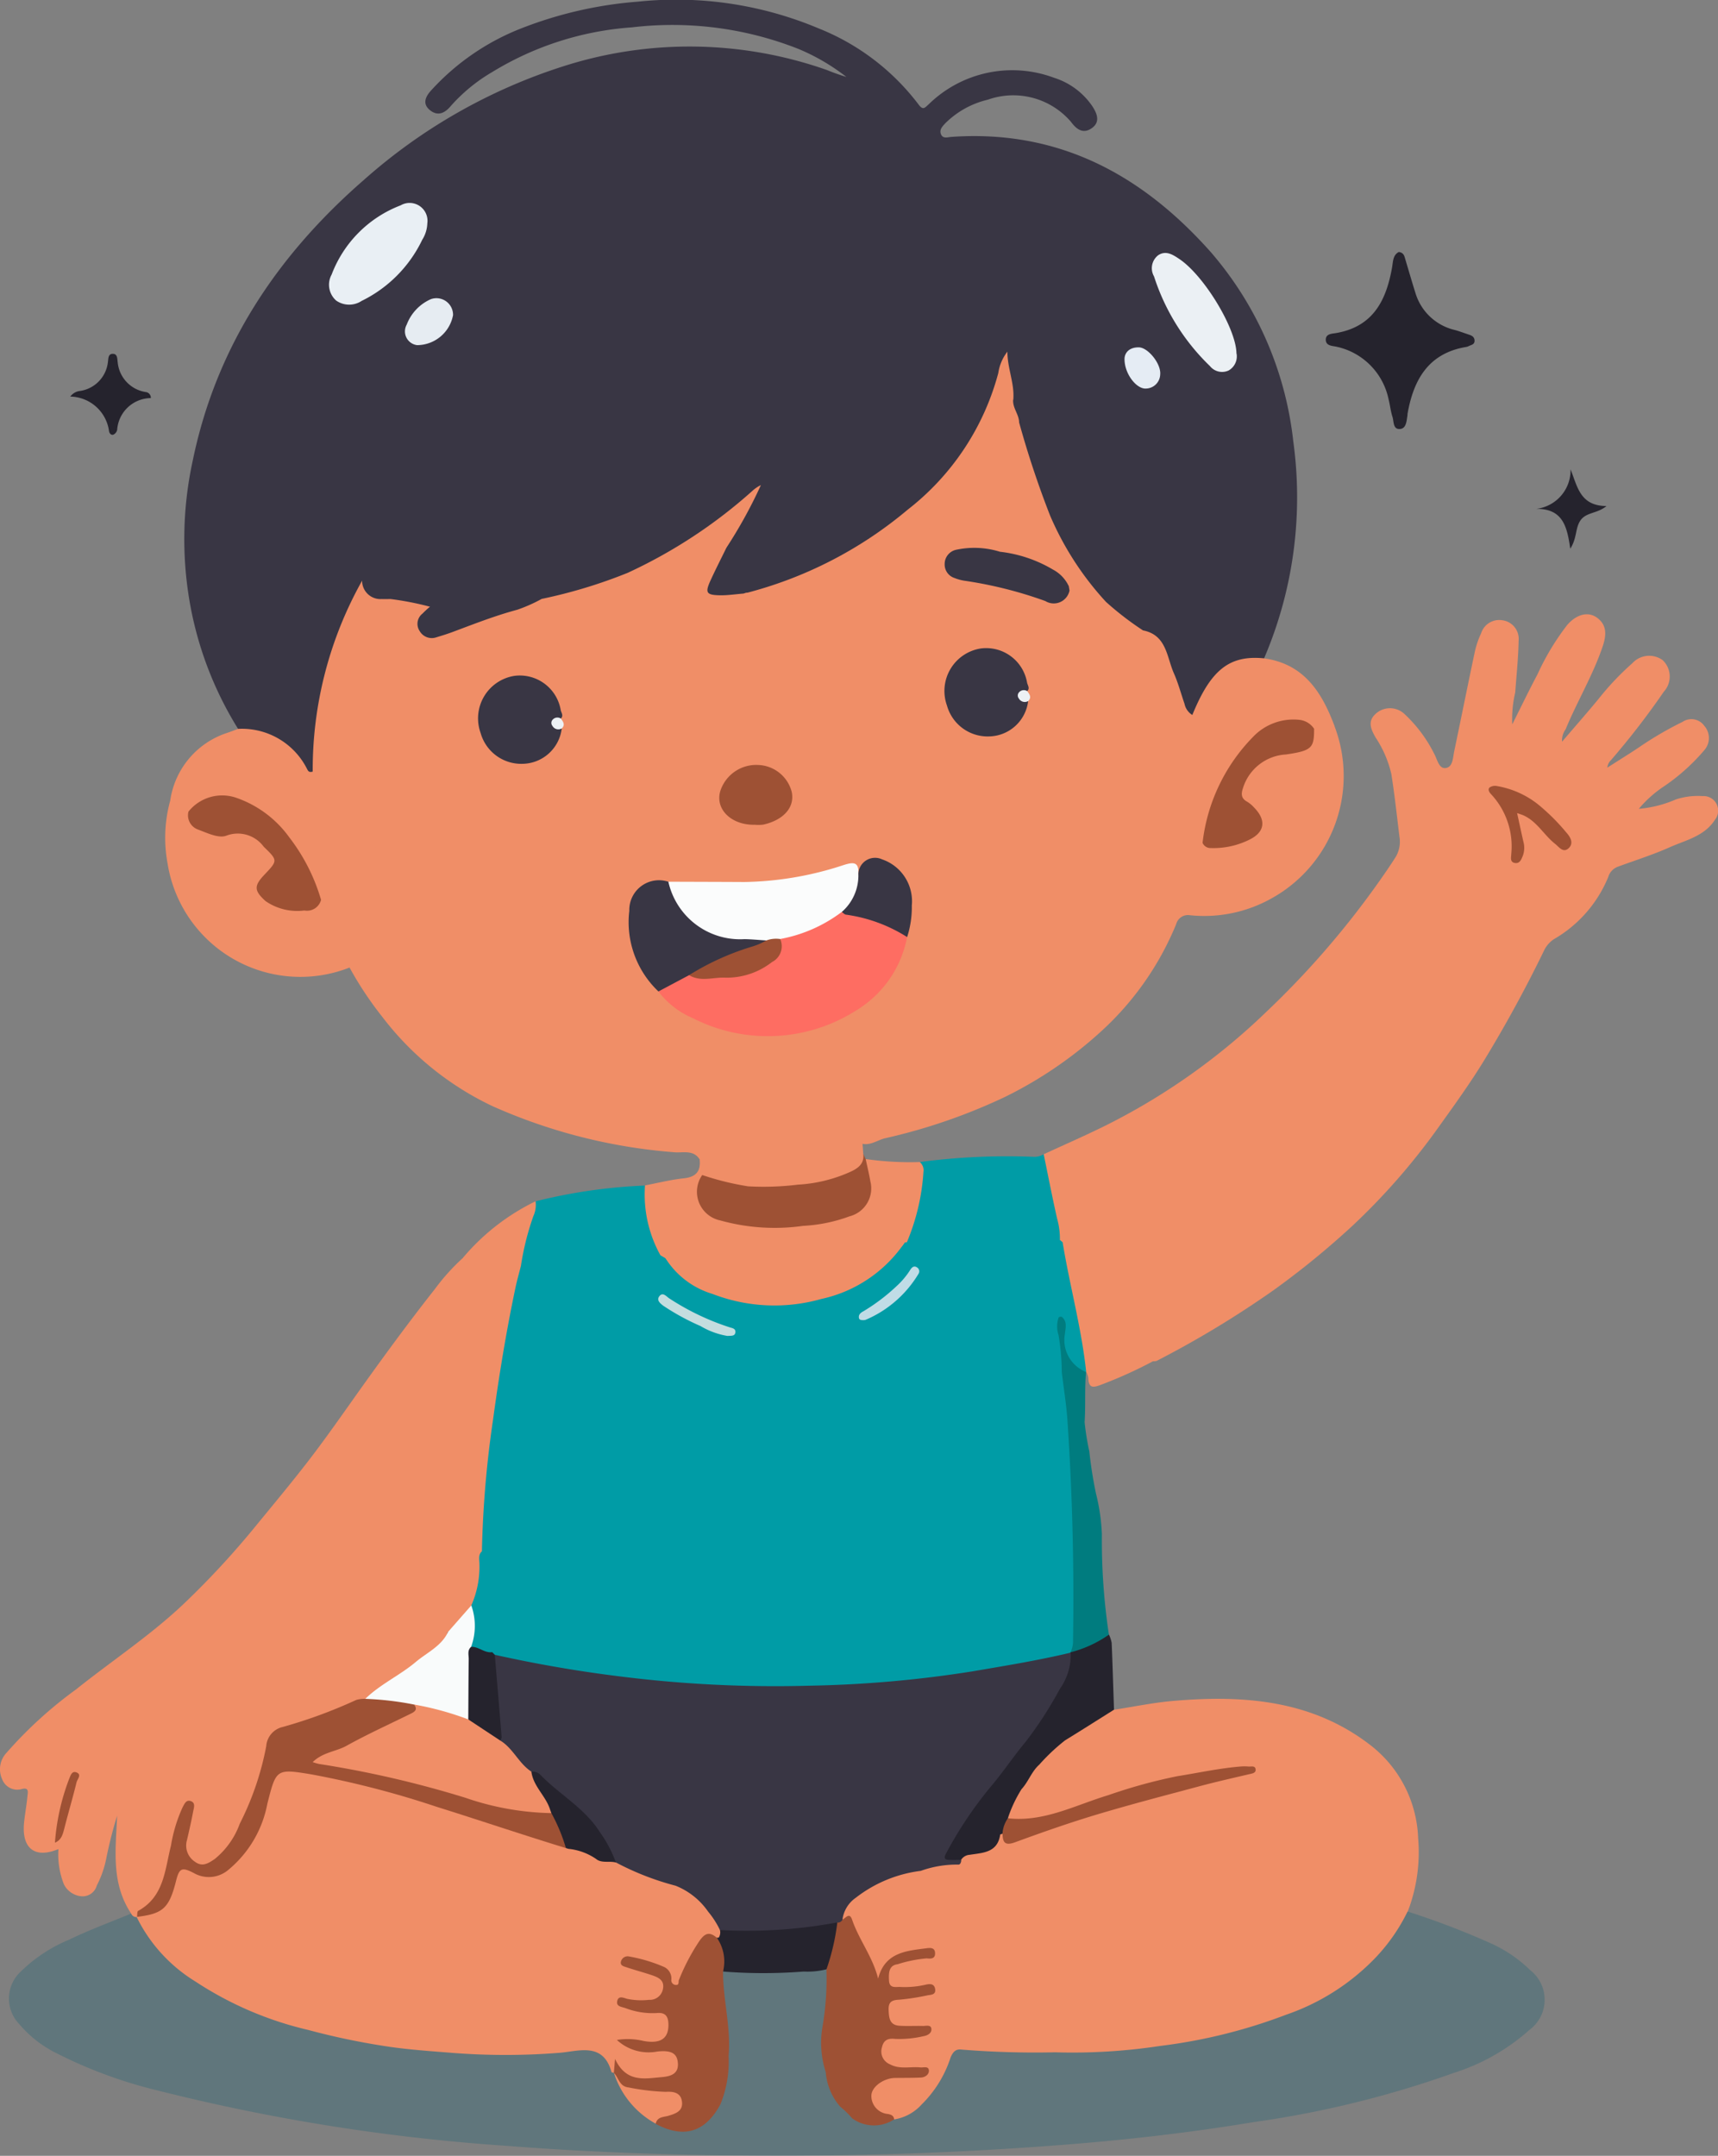 <svg id="Group_76616" data-name="Group 76616" xmlns="http://www.w3.org/2000/svg" xmlns:xlink="http://www.w3.org/1999/xlink" width="109.899" height="137.845" viewBox="0 0 109.899 137.845">
  <rect x="0" y="0" width="109.899" height="137.845" fill="#808080" stroke="none"/>
  <defs>
    <clipPath id="clip-path">
      <rect id="Rectangle_27793" data-name="Rectangle 27793" width="109.899" height="137.845" fill="none"/>
    </clipPath>
    <clipPath id="clip-path-3">
      <rect id="Rectangle_27791" data-name="Rectangle 27791" width="98.233" height="15.618" fill="none"/>
    </clipPath>
  </defs>
  <g id="Group_76609" data-name="Group 76609" clip-path="url(#clip-path)">
    <g id="Group_76608" data-name="Group 76608">
      <g id="Group_76607" data-name="Group 76607" clip-path="url(#clip-path)">
        <path id="Path_47214" data-name="Path 47214" d="M21.8,46.606A22.739,22.739,0,0,1,18.76,38.8a23.574,23.574,0,0,1,.143-9.363c1.5-7.279,5.408-13.118,10.944-17.932A35.363,35.363,0,0,1,42.579,4.247a26.461,26.461,0,0,1,16.894.232,12.757,12.757,0,0,0,1.238.439,13.274,13.274,0,0,0-3.091-1.8A21.976,21.976,0,0,0,46.986,1.75a19.751,19.751,0,0,0-8.93,2.857A10.809,10.809,0,0,0,35.388,6.8c-.343.407-.788.654-1.293.261-.557-.434-.275-.917.06-1.286a15.345,15.345,0,0,1,5.81-3.98A25.871,25.871,0,0,1,47.388.105a23.508,23.508,0,0,1,11.547,1.71,14.949,14.949,0,0,1,6.38,4.848c.3.415.408.234.664.005a7.646,7.646,0,0,1,8.029-1.691,4.648,4.648,0,0,1,2.419,1.788c.3.448.548,1,.024,1.4s-.962.188-1.368-.37a4.863,4.863,0,0,0-5.323-1.42,5.715,5.715,0,0,0-2.713,1.5c-.195.212-.406.418-.28.717s.437.177.657.162c6.858-.481,12.207,2.41,16.629,7.4A22.182,22.182,0,0,1,89.3,28.224,26.147,26.147,0,0,1,87.431,42.1c-.161.209-.4.157-.611.174a3.755,3.755,0,0,0-3.42,2.591c-.08.206-.122.428-.216.627-.212.444-.491.472-.8.082a2.165,2.165,0,0,1-.313-.674c-.378-1.1-.811-2.173-1.142-3.282-.209-.7-.868-.788-1.337-1.136-3.012-1.7-4.706-4.476-6.071-7.5a52.25,52.25,0,0,1-1.95-5.958,4.528,4.528,0,0,1-.4-1.461c.082-.907-.393-1.757-.259-2.85C69.941,27.7,67.107,31.2,63.2,33.961a28.451,28.451,0,0,1-6.339,3.393,18.423,18.423,0,0,1-2.789.781,7.333,7.333,0,0,1-1.636.121c-.749-.133-.948-.46-.657-1.162s.661-1.392,1.021-2.073c.678-1.1,1.342-2.218,1.972-3.384-3.852,3.232-8,5.829-13.028,6.723a3.3,3.3,0,0,0-.555.166A64.052,64.052,0,0,1,34.617,40.9a1.055,1.055,0,0,1-1.394-.549c-.3-.562-.1-1.018.677-1.644a5.332,5.332,0,0,1,1.018-.534c-.623-.039-1.24-.178-1.863-.275a6.193,6.193,0,0,1-1.915-.5c-.79-.405-.869-.683-.348-1.414a9.47,9.47,0,0,1,.891-1.09,26.615,26.615,0,0,1,1.938-1.942,19.09,19.09,0,0,0-3.772,4.364,24.742,24.742,0,0,0-3.025,11.173c-.005.11,0,.222-.012.331-.031.243-.008.533-.291.636-.3.109-.449-.146-.6-.337-.254-.328-.525-.64-.8-.947a3.817,3.817,0,0,0-2.762-1.322c-.219-.01-.453.011-.567-.244" transform="translate(-6.57 0)" fill="#393644"/>
        <path id="Path_47215" data-name="Path 47215" d="M79.17,54.534c1.527.288,1.525,1.7,1.99,2.749.277.626.454,1.3.678,1.945a1.1,1.1,0,0,0,.5.718c1.182-2.9,2.381-3.842,4.592-3.622,2.553.356,3.7,2.171,4.509,4.34-.456.09-.869.394-1.368.275a2.423,2.423,0,0,0-2.922,0,5.519,5.519,0,0,0-1.825,1.755,14.305,14.305,0,0,0-2.177,5.472c-.343,1.167-.543,2.372-.959,3.518-.132.362.021.71-.013,1.063a.778.778,0,0,0-.869.57A19.047,19.047,0,0,1,76.587,80.1a26.326,26.326,0,0,1-6.233,4.267,36.69,36.69,0,0,1-7.685,2.646c-.474.119-.9.458-1.427.353a2.857,2.857,0,0,1-1.776.552,36.2,36.2,0,0,1-7.56.366,2.39,2.39,0,0,0-.813.126.329.329,0,0,1-.272-.049c-.4-.643-1.1-.4-1.632-.457a35.139,35.139,0,0,1-11.611-2.944,19.171,19.171,0,0,1-7.064-5.722,22.314,22.314,0,0,1-2.089-3.147,1.544,1.544,0,0,1-.621-.842c-.492-1.127-.938-2.273-1.364-3.427A16.633,16.633,0,0,0,24.5,68.008a8.729,8.729,0,0,0-2.385-2.142,3.237,3.237,0,0,0-3.974.349c-.619.09-.936-.292-1.19-.767a5.352,5.352,0,0,1,3.659-4.363c.231-.077.455-.168.684-.252a4.662,4.662,0,0,1,4.432,2.6c.058.094.1.2.344.132A24.673,24.673,0,0,1,29.23,51.356a.192.192,0,0,1,.263.119,1.154,1.154,0,0,0,1.358.809,18.19,18.19,0,0,1,2.421.419.288.288,0,0,1,.3.319,5.858,5.858,0,0,0-.483.443.829.829,0,0,0-.175,1.118.894.894,0,0,0,1.08.391c.344-.105.686-.209,1.023-.335,1.366-.51,2.725-1.046,4.138-1.423a9.93,9.93,0,0,0,1.559-.691,4.343,4.343,0,0,0,2.2.033,20.039,20.039,0,0,0,7.444-2.629,11.716,11.716,0,0,1,1.5-.7c.225-.087.458-.231.684.005-.346.71-.708,1.413-1.035,2.132-.342.756-.255.905.582.925.516.012,1.034-.071,1.551-.11.247-.1.423-.052.263.229s-.507.3-.812.323c-.469.028-.94-.008-1.408.025-.18.013-.428-.014-.448.252-.017.225.179.327.358.406a1.948,1.948,0,0,0,1.052.129,20.455,20.455,0,0,0,7.441-2.393,38.936,38.936,0,0,0,4.935-3.014,14.485,14.485,0,0,0,4.642-6.117,11.417,11.417,0,0,0,.682-1.771c.06-.256.147-.558.535-.494-.062.546.378.964.378,1.493a1.808,1.808,0,0,0-.1,1.052,32.808,32.808,0,0,0,2.8,7.889,2.4,2.4,0,0,0,.483.554c.306.336.468.691-.053.995-1.679-1.754-3.928-1.976-6.144-2.282a1.406,1.406,0,0,0-.574.057c-.434.124-.9.259-.9.817,0,.516.43.683.846.761a32.556,32.556,0,0,1,5.536,1.379c.617.234.882-.312,1.3-.516.609.036.846.568,1.192.932a13.981,13.981,0,0,0,3.178,2.735c.41.231.832.412,1.341.64a.9.9,0,0,0-.7-.914c-.429-.135-.57-.408-.3-.815" transform="translate(-6.066 -14.228)" fill="#f08e67"/>
        <path id="Path_47216" data-name="Path 47216" d="M103.9,95.7c1.318-.609,2.65-1.188,3.95-1.832A41.43,41.43,0,0,0,118.138,86.6a55.9,55.9,0,0,0,7.04-8.086c.428-.6.853-1.212,1.25-1.836a1.905,1.905,0,0,0,.234-1.281c-.164-1.337-.308-2.678-.518-4.008a7.125,7.125,0,0,0-1.007-2.337c-.279-.492-.541-1.015-.015-1.5a1.351,1.351,0,0,1,1.884.017,8.891,8.891,0,0,1,1.867,2.5c.2.349.3.964.711.936.5-.035.492-.654.58-1.072.446-2.125.87-4.253,1.321-6.376a5.787,5.787,0,0,1,.4-1.169,1.217,1.217,0,0,1,1.372-.833,1.2,1.2,0,0,1,1.027,1.314c-.018,1.1-.137,2.2-.216,3.3a7.431,7.431,0,0,0-.19,2.04c.585-1.163,1.076-2.188,1.61-3.19a16.032,16.032,0,0,1,1.913-3.174c.616-.7,1.347-.858,1.9-.455.686.5.579,1.2.347,1.877-.624,1.827-1.625,3.487-2.36,5.266a1.182,1.182,0,0,0-.224.785c.818-.956,1.594-1.837,2.34-2.742a17.572,17.572,0,0,1,2.152-2.272,1.464,1.464,0,0,1,1.943-.2,1.437,1.437,0,0,1,.073,2.018,49.668,49.668,0,0,1-3.383,4.38.764.764,0,0,0-.229.474c.656-.419,1.318-.828,1.967-1.258a22.1,22.1,0,0,1,2.845-1.668,1.011,1.011,0,0,1,1.391.255,1.176,1.176,0,0,1,.028,1.522,12.808,12.808,0,0,1-2.562,2.315,7.648,7.648,0,0,0-1.657,1.468,7.513,7.513,0,0,0,2.371-.6,4.553,4.553,0,0,1,1.712-.214.932.932,0,0,1,.793,1.508c-.675,1.063-1.876,1.307-2.914,1.771-1.076.481-2.209.832-3.316,1.243a1,1,0,0,0-.6.653,8.171,8.171,0,0,1-3.463,3.967,1.783,1.783,0,0,0-.638.722q-1.73,3.565-3.787,6.952c-.928,1.527-1.976,2.971-3.016,4.423a42.085,42.085,0,0,1-5.42,6.2,53,53,0,0,1-5.1,4.165,63.465,63.465,0,0,1-7.463,4.51.688.688,0,0,1-.243.026c-.874-.149-1.093-.989-1.492-1.556a50.806,50.806,0,0,1-3.873-5.76.418.418,0,0,0-.53-.254.487.487,0,0,1-.227-.295c-.329-1.47-.558-2.963-.957-4.417a1.369,1.369,0,0,1,.089-.958" transform="translate(-37.14 -21.893)" fill="#f08e67"/>
        <g id="Group_76606" data-name="Group 76606" transform="translate(0.575 122.226)" opacity="0.25">
          <g id="Group_76605" data-name="Group 76605">
            <g id="Group_76604" data-name="Group 76604" clip-path="url(#clip-path-3)">
              <path id="Path_47217" data-name="Path 47217" d="M90.362,190.36a50.548,50.548,0,0,1,5.472,2.1,8.725,8.725,0,0,1,2.367,1.644,2.4,2.4,0,0,1-.049,3.829,13.294,13.294,0,0,1-4.853,2.752,64.707,64.707,0,0,1-12.794,3.14c-4.021.668-8.068,1.131-12.126,1.448q-5.442.424-10.9.59-5.886.173-11.767.074c-4.351-.078-8.7-.257-13.046-.6a125.686,125.686,0,0,1-22.214-3.524A29.547,29.547,0,0,1,3.8,199.349a7.359,7.359,0,0,1-2.25-1.793,2.35,2.35,0,0,1,.1-3.358,9.743,9.743,0,0,1,3.095-2.039c1.287-.625,2.639-1.119,3.963-1.669a.668.668,0,0,1,.48.238c2.31,3.7,5.888,5.531,9.909,6.7a41.418,41.418,0,0,0,7.78,1.564,44.319,44.319,0,0,0,9.162.145c.468-.055.944.018,1.406-.045a1.694,1.694,0,0,1,2.117,1.332,1.373,1.373,0,0,1,.146.2,6.348,6.348,0,0,0,2.782,3.2c2.308.819,4.1-.414,4.155-2.879.028-1.3.006-2.6.005-3.893A4.3,4.3,0,0,0,46.465,196a2.1,2.1,0,0,1,.132-1.9c.074-.039.15-.1.229-.091,2.112.206,4.218-.221,6.33-.055a5.935,5.935,0,0,1,.13,3.452c-.278,2.124-.2,4.141,1.484,5.784.84.822,1.74.578,2.675.347a5.263,5.263,0,0,0,3.042-2.991c.143-.33.3-.653.451-.978a.971.971,0,0,1,1.079-.574,63.665,63.665,0,0,0,9.271.055,36.016,36.016,0,0,0,12.376-2.791,12.809,12.809,0,0,0,6.216-5.474.719.719,0,0,1,.482-.42" transform="translate(-0.895 -190.36)" fill="#00596e"/>
            </g>
          </g>
        </g>
        <path id="Path_47218" data-name="Path 47218" d="M120.036,182.778a11.692,11.692,0,0,1-2.264,3.169,14.4,14.4,0,0,1-5.506,3.429,34.265,34.265,0,0,1-8.036,1.993,37.352,37.352,0,0,1-6.751.41,58.521,58.521,0,0,1-5.946-.172c-.382-.053-.554.11-.724.484a7.4,7.4,0,0,1-1.859,3.025,2.98,2.98,0,0,1-1.754.954,1.8,1.8,0,0,1-.631-.188c-.6-.259-1.053-.64-.994-1.361a1.686,1.686,0,0,1,1.414-1.318,9.618,9.618,0,0,0,1.817-.146,6.033,6.033,0,0,0-1.118-.1,1.57,1.57,0,0,1-1.38-.772.989.989,0,0,1,.842-1.48,5.343,5.343,0,0,0,2.017-.326c-.6-.1-1.052-.027-1.5-.081a1.047,1.047,0,0,1-1.029-1.158c-.022-.682.34-.906.963-.956a4.1,4.1,0,0,0,1.685-.4c-.546-.021-1.09.081-1.633.047-.452-.028-.918-.029-.987-.636a1.03,1.03,0,0,1,.707-1.244,13.31,13.31,0,0,1,2.024-.473,2.625,2.625,0,0,0-2.819,1.281c-.085.173-.144.388-.372.395-.278.009-.347-.236-.422-.44a26.627,26.627,0,0,0-1.325-2.847,1.159,1.159,0,0,0-.643-.589c-.109-.8.453-1.251.951-1.679A9.84,9.84,0,0,1,89,179.9a9.234,9.234,0,0,0,2.346-.576,1.611,1.611,0,0,1,.934-.439c.58-.169,1.253-.22,1.463-.975.047-.169.237-.2.414-.143a.8.8,0,0,0,1.016.238c3.156-1.007,6.278-2.127,9.494-2.941,1.66-.42,3.309-.883,4.975-1.291a19.531,19.531,0,0,0-3.488.4c-3.16.492-6.078,1.807-9.124,2.687a4.283,4.283,0,0,1-2.52.038,2.473,2.473,0,0,1,.585-1.958,12.63,12.63,0,0,1,5.47-4.891.915.915,0,0,1,.7-.175c1.265-.193,2.524-.457,3.8-.565,4.448-.383,8.791-.062,12.5,2.757a7.862,7.862,0,0,1,3.147,6.018,10.546,10.546,0,0,1-.668,4.7" transform="translate(-29.995 -60.552)" fill="#f08e67"/>
        <path id="Path_47219" data-name="Path 47219" d="M8.743,167.409a.356.356,0,0,1-.351-.225c-1.3-1.943-.989-4.1-.9-6.256a27.527,27.527,0,0,0-.7,2.761,6.4,6.4,0,0,1-.6,1.7.939.939,0,0,1-1.006.687,1.39,1.39,0,0,1-1.095-.756,5.178,5.178,0,0,1-.353-2.261c-1.5.63-2.358-.034-2.2-1.676.057-.573.166-1.142.219-1.716.019-.209.119-.565-.338-.452a1.036,1.036,0,0,1-1.285-.63A1.528,1.528,0,0,1,.421,156.9a26.906,26.906,0,0,1,4.444-4.049c2.3-1.838,4.771-3.46,6.909-5.491a54.169,54.169,0,0,0,4.6-4.975c1.116-1.363,2.246-2.715,3.323-4.109.956-1.237,1.859-2.516,2.764-3.792,1.732-2.446,3.493-4.868,5.349-7.221a13.557,13.557,0,0,1,1.818-2.016,3.065,3.065,0,0,1,1.82,3.6,90.568,90.568,0,0,0-1.836,9.426c-.46,3.668-.989,7.326-1.5,10.995.159.018.259-.158.42-.153.234.426.222.533-.248.942a35.84,35.84,0,0,1-2.9,2.178c-.672.475-1.362.928-2.059,1.368a51.411,51.411,0,0,1-4.97,1.8,1.429,1.429,0,0,0-1.13,1.251,19.216,19.216,0,0,1-2.17,5.779,4.107,4.107,0,0,1-1.074,1.352c-.453.343-.936.632-1.515.282a1.434,1.434,0,0,1-.711-1.549c.1-.674.277-1.336.366-2.164a1.822,1.822,0,0,0-.59,1.068c-.235.794-.4,1.606-.564,2.418a5.06,5.06,0,0,1-2.1,3.517l-.112.059" transform="translate(0 -44.828)" fill="#f08e67"/>
        <path id="Path_47220" data-name="Path 47220" d="M26.431,86.094l1.821,4.326A8.6,8.6,0,0,1,16.61,83.748a8.933,8.933,0,0,1,.164-3.974c.451.12.634.709,1.174.674a2.317,2.317,0,0,0,2.808,1.2,3.284,3.284,0,0,1,2.9,1.81c.1.422-.205.657-.44.918-.875.973-.668,1.71.62,2.044a2.857,2.857,0,0,0,2.591-.325" transform="translate(-5.893 -28.553)" fill="#f08e67"/>
        <path id="Path_47221" data-name="Path 47221" d="M118.335,84.323a.664.664,0,0,1-.313-.778q.565-1.922,1.138-3.843a4.443,4.443,0,0,0,2.589-.275c1.072-.374,1.225-1.141.419-1.939s-.876-1.118-.3-2.068a2.676,2.676,0,0,1,1.923-1.426c.218-.031.432-.089.646-.14.838-.2,1.655-.433,1.856-1.45.458.126.81-.611,1.307-.162A8.939,8.939,0,0,1,123.655,83.2a8.8,8.8,0,0,1-5.32,1.123" transform="translate(-42.231 -25.804)" fill="#f08e67"/>
        <path id="Path_47222" data-name="Path 47222" d="M67.626,115.45l.126-.006c.309.253.257.6.242.935a1.492,1.492,0,0,1-.081.319,1.677,1.677,0,0,0,1.179,2.45,12.693,12.693,0,0,0,5.174.3,9.819,9.819,0,0,0,2.833-.583,1.626,1.626,0,0,0,1.174-2.073c-.076-.455-.285-.907-.025-1.367a19.9,19.9,0,0,0,3.463.191c.212.106.483.147.453.489a9.775,9.775,0,0,1-1.217,4.737,1.009,1.009,0,0,1-.238.178,1.61,1.61,0,0,1-1.006.315c-3.572.054-7.124.492-10.7.528a27.43,27.43,0,0,1-3.454.1.79.79,0,0,1-.527-.27,6.977,6.977,0,0,1-1.124-3.65,1.3,1.3,0,0,1,.235-.933c.825-.156,1.645-.365,2.477-.453.787-.083,1.1-.455,1.014-1.214" transform="translate(-22.87 -41.314)" fill="#f08e67"/>
        <path id="Path_47223" data-name="Path 47223" d="M44.1,147.156l-.983.779c.706-3.144.855-6.265,1.426-9.329.3-1.586.289-3.229.58-4.817.43-2.346.932-4.685,1.545-6.99a2.169,2.169,0,0,0-.854-2.624,4.737,4.737,0,0,1-.76-.941,14.157,14.157,0,0,1,4.642-3.607c.333.3.161.652.077.987a28.787,28.787,0,0,0-.831,3.237,117.612,117.612,0,0,0-2.233,14.365c-.109,1.232-.195,2.469-.279,3.7a3.8,3.8,0,0,0-.123,1.369A4.4,4.4,0,0,1,45.8,145.4c-.505.641-.814,1.476-1.7,1.755" transform="translate(-15.433 -42.817)" fill="#f08e67"/>
        <path id="Path_47224" data-name="Path 47224" d="M90.354,120.569a13.786,13.786,0,0,0,1.059-4.5.692.692,0,0,0-.232-.623,42.479,42.479,0,0,1,7.214-.338,1.162,1.162,0,0,0,.709-.161c.282,1.369.547,2.742.856,4.105a4.812,4.812,0,0,1,.181,1.366,1.032,1.032,0,0,1-.844.26c-2.594-.017-5.187.031-7.777.168a1.347,1.347,0,0,1-1.167-.279" transform="translate(-32.34 -41.143)" fill="#009ca6"/>
        <path id="Path_47225" data-name="Path 47225" d="M97.72,175.512c-.051.021-.143.035-.146.062-.173,1.161-1.118,1.155-1.958,1.287a.7.7,0,0,0-.542.321c-.194.216-.453.167-.7.162-.507-.01-.642-.27-.418-.7a21.662,21.662,0,0,1,1.142-1.915c1.4-2.138,3.16-4.019,4.554-6.161.923-1.418,2.021-2.77,2.288-4.529a.59.59,0,0,1,.118-.211,12.443,12.443,0,0,1,2.473-1.049,2.092,2.092,0,0,1,.175.535c.06,1.422.1,2.846.149,4.269-1.042.654-2.079,1.315-3.128,1.958a12.534,12.534,0,0,0-1.653,1.556c-.5.446-.685,1.08-1.136,1.569a8.574,8.574,0,0,0-.875,1.861.993.993,0,0,1-.346.986" transform="translate(-33.593 -58.262)" fill="#25232d"/>
        <path id="Path_47226" data-name="Path 47226" d="M136.756,25.094c.328.046.359.275.421.487.211.711.419,1.423.641,2.13a3.448,3.448,0,0,0,2.541,2.376c.292.082.576.191.864.286.191.062.365.139.378.378.014.267-.22.281-.381.365a.512.512,0,0,1-.156.051c-2.4.4-3.357,2.072-3.745,4.246-.01.054-.005.11-.015.164-.058.35-.074.822-.5.837s-.36-.488-.454-.779c-.119-.363-.153-.754-.25-1.126a4.33,4.33,0,0,0-3.3-3.35c-.261-.067-.7-.041-.715-.436-.019-.421.435-.4.686-.449,2.362-.421,3.188-2.107,3.556-4.206.062-.354.046-.779.431-.974" transform="translate(-47.275 -8.982)" fill="#25232d"/>
        <path id="Path_47227" data-name="Path 47227" d="M51.9,123.2a17.343,17.343,0,0,1,.792-3.172,1.736,1.736,0,0,0,.146-.959,34.455,34.455,0,0,1,7-1.008,7.993,7.993,0,0,0,.991,4.466,1.872,1.872,0,0,1-1.24.379c-2.17.18-4.344.3-6.509.529a1.4,1.4,0,0,1-1.18-.235" transform="translate(-18.578 -42.255)" fill="#009ca6"/>
        <path id="Path_47228" data-name="Path 47228" d="M108.514,151.363a7.5,7.5,0,0,1-2.472,1.136,1.5,1.5,0,0,1-.1-.81c.013-2.57.1-5.145-.021-7.709-.119-2.588-.182-5.184-.548-7.76-.209-1.474-.236-2.971-.394-4.453a1.285,1.285,0,0,1,.043-.494c.055-.187.121-.385.361-.39a.479.479,0,0,1,.439.322,1.164,1.164,0,0,1,.125.645,2.912,2.912,0,0,0,1.037,2.58c.022.046.044.092.065.138-.1,1.067-.023,2.14-.094,3.212a16.149,16.149,0,0,0,.3,1.864,26.769,26.769,0,0,0,.43,2.716,12.649,12.649,0,0,1,.374,2.577,40.477,40.477,0,0,0,.449,6.428" transform="translate(-37.573 -46.845)" fill="#007c7f"/>
        <path id="Path_47229" data-name="Path 47229" d="M80.236,115.24c.1.476.218.95.3,1.43A1.844,1.844,0,0,1,79.2,118.9a10,10,0,0,1-2.966.609,12.954,12.954,0,0,1-5.309-.349,1.87,1.87,0,0,1-1.147-2.9c.3-.223.587-.039.864.051a13.543,13.543,0,0,0,7.577-.145,2.82,2.82,0,0,0,1.859-1.262l.157.337" transform="translate(-24.858 -41.126)" fill="#9e5134"/>
        <path id="Path_47230" data-name="Path 47230" d="M105.787,123.486c.033-.129.03-.338.105-.371.216-.1.261.141.322.268a24.423,24.423,0,0,0,2.216,3.537c.882,1.25,1.8,2.475,2.642,3.753a2.425,2.425,0,0,0,.493.429,28.211,28.211,0,0,1-3.287,1.487c-.578.227-.825.225-.848-.444a1.254,1.254,0,0,0-.137-.367v.01a2.375,2.375,0,0,1-.393-1.245c-.345-1.9-.727-3.8-1.1-5.691-.088-.444-.292-.909-.013-1.365" transform="translate(-37.813 -44.058)" fill="#f08e67"/>
        <path id="Path_47231" data-name="Path 47231" d="M80.241,114.549c.081.65-.357.94-.845,1.16a9.416,9.416,0,0,1-3.336.811,17.978,17.978,0,0,1-3.191.107,17.987,17.987,0,0,1-2.929-.722l-.039-1c.1-.444.461-.311.738-.307,1.226.018,2.448.055,3.677.008a43.7,43.7,0,0,0,5.879-.69c.015.212.03.424.046.636" transform="translate(-25.019 -40.772)" fill="#f08e67"/>
        <path id="Path_47232" data-name="Path 47232" d="M12.153,38.067A2.179,2.179,0,0,0,10,40.1a.448.448,0,0,1-.232.3c-.152.062-.27-.085-.288-.218A2.548,2.548,0,0,0,7,37.97a.9.9,0,0,1,.646-.363A2.1,2.1,0,0,0,9.406,35.78c.038-.222-.005-.572.355-.541.274.024.242.355.273.54a2.126,2.126,0,0,0,1.784,1.9.366.366,0,0,1,.335.385" transform="translate(-2.505 -12.612)" fill="#25232d"/>
        <path id="Path_47233" data-name="Path 47233" d="M155.253,46.758c.439,1.108.609,2.326,2.294,2.335-.609.5-1.3.383-1.673.928-.335.5-.207,1.12-.645,1.8-.2-1.371-.449-2.569-2.181-2.547a2.488,2.488,0,0,0,2.2-2.518" transform="translate(-54.78 -16.736)" fill="#25232d"/>
        <path id="Path_47234" data-name="Path 47234" d="M89.783,38.066a12.276,12.276,0,0,0-1.062,2.524,15.115,15.115,0,0,1-4.482,5.892,36.588,36.588,0,0,1-7.1,4.11A20.857,20.857,0,0,1,71.3,52.134a1.967,1.967,0,0,1-.958-.191c-.3-.125-.627-.353-.584-.724.052-.46.472-.352.791-.379a6.03,6.03,0,0,0,2.123-.158.13.13,0,0,0,.041-.054c-.054-.048-.11-.092-.167-.137a26.237,26.237,0,0,0,10.492-5.374,16.4,16.4,0,0,0,5.787-8.73,2.915,2.915,0,0,1,.581-1.366c.008,1.09.459,2.028.381,3.045" transform="translate(-24.965 -12.535)" fill="#f08e67"/>
        <path id="Path_47235" data-name="Path 47235" d="M39.074,21.534a2.1,2.1,0,0,1-.326,1.048,8.372,8.372,0,0,1-3.874,3.906,1.451,1.451,0,0,1-1.629-.02,1.348,1.348,0,0,1-.291-1.666,7.626,7.626,0,0,1,4.413-4.423,1.144,1.144,0,0,1,1.707,1.155" transform="translate(-11.739 -7.248)" fill="#e9eff4"/>
        <path id="Path_47236" data-name="Path 47236" d="M120.185,31.625a1.037,1.037,0,0,1-.5,1.078.992.992,0,0,1-1.2-.274,13.852,13.852,0,0,1-3.58-5.738,1.049,1.049,0,0,1,.266-1.353c.5-.329.948-.031,1.363.248,1.576,1.061,3.631,4.443,3.644,6.038" transform="translate(-41.083 -9.018)" fill="#ebf0f4"/>
        <path id="Path_47237" data-name="Path 47237" d="M65.793,52.3a13.788,13.788,0,0,0-3.258,1.509,19.786,19.786,0,0,1-8,2.216c-.3.021-.55-.07-.571-.437a32.082,32.082,0,0,0,5.51-1.67,32.133,32.133,0,0,0,7.966-5.234,2.239,2.239,0,0,1,.549-.373A30.308,30.308,0,0,1,65.793,52.3" transform="translate(-19.315 -17.293)" fill="#f08e67"/>
        <path id="Path_47238" data-name="Path 47238" d="M109.225,55.371c-.028.415.076.7.582.657a.342.342,0,0,1,.417.3c.058.357.6.67.256,1.022-.282.288-.548-.19-.828-.3-2.014-.77-3.357-2.372-4.751-3.906a4.6,4.6,0,0,0-.362-.325c-.074-.081-.279-.14-.046-.272.171-.4.115-.636-.311-.93-.614-.426-.768-1.252-1.014-1.906a28.989,28.989,0,0,1-1.4-3.4c-.272-1.136-.568-2.267-.817-3.408-.069-.315-.061-.683.364-.82a61.07,61.07,0,0,0,1.977,5.942,19.381,19.381,0,0,0,3.58,5.528,19.508,19.508,0,0,0,2.352,1.811" transform="translate(-36.121 -15.065)" fill="#f08e67"/>
        <path id="Path_47239" data-name="Path 47239" d="M40.419,56.723a19.209,19.209,0,0,0-2.514-.491c-.193,0-.387.007-.579,0a1.173,1.173,0,0,1-1.251-1.172,16.41,16.41,0,0,1,4.7-4.966c.132.239-.087.291-.164.393a2.619,2.619,0,0,1-.3.286,25.239,25.239,0,0,0-3.167,3.485c-.324.453-.246.632.231.834a15.018,15.018,0,0,0,4.609.84l-1.565.795" transform="translate(-12.912 -17.928)" fill="#393644"/>
        <path id="Path_47240" data-name="Path 47240" d="M43.437,30.759a2.351,2.351,0,0,1-2.3,1.929.886.886,0,0,1-.665-1.314,2.9,2.9,0,0,1,1.549-1.628,1.063,1.063,0,0,1,1.414,1.013" transform="translate(-14.454 -10.619)" fill="#e6ecf2"/>
        <path id="Path_47241" data-name="Path 47241" d="M112.035,35.288c.024-.358.3-.706.909-.7.585,0,1.439,1.049,1.372,1.734a.929.929,0,0,1-.91.9c-.608.043-1.4-.96-1.371-1.931" transform="translate(-40.099 -12.378)" fill="#e5ecf4"/>
        <path id="Path_47242" data-name="Path 47242" d="M81.505,92.4a7.012,7.012,0,0,1-3.239,4.682,10.555,10.555,0,0,1-10.479.5,5.421,5.421,0,0,1-2.193-1.706,3.234,3.234,0,0,1,1.95-1.146,8.544,8.544,0,0,0,4.433-.462,1.98,1.98,0,0,0,1.341-1.785.6.6,0,0,1,.388-.285,9.793,9.793,0,0,0,3.25-1.345.776.776,0,0,1,.4-.1,7.573,7.573,0,0,1,3.434,1,1.346,1.346,0,0,1,.72.638" transform="translate(-23.478 -32.484)" fill="#fe6d62"/>
        <path id="Path_47243" data-name="Path 47243" d="M103.21,89.159a6.174,6.174,0,0,1-2.864-.615,2.119,2.119,0,0,1-1.192-2.152,2.007,2.007,0,0,1,1.328-1.9,7.924,7.924,0,0,1,5.133-.615c1.42.319,2.977,1.4,2.325,3.286-.361,1.047-1.319,1.354-2.222,1.632a7.3,7.3,0,0,1-2.509.361" transform="translate(-35.489 -29.956)" fill="#f08e67"/>
        <path id="Path_47244" data-name="Path 47244" d="M45.211,87.81a5.473,5.473,0,0,1,3.016.677,2.069,2.069,0,0,1,.178,3.471,7.424,7.424,0,0,1-7.01.574,2.029,2.029,0,0,1-1.122-2.047,1.935,1.935,0,0,1,1.077-1.734,6.778,6.778,0,0,1,3.861-.941" transform="translate(-14.414 -31.428)" fill="#f08e67"/>
        <path id="Path_47245" data-name="Path 47245" d="M77.623,89.078a9.3,9.3,0,0,1-3.942,1.734,1.248,1.248,0,0,1-.95.225,8.978,8.978,0,0,1-3.491-.384,4.7,4.7,0,0,1-2.611-2.492c-.136-.319-.34-.647-.1-1.011,1.614.006,3.229.009,4.844.018a21.2,21.2,0,0,0,6.374-1.088c.632-.2.97-.2.937.566a1.941,1.941,0,0,1-1.059,2.432" transform="translate(-23.772 -30.771)" fill="#fbfcfc"/>
        <path id="Path_47246" data-name="Path 47246" d="M65.17,87.78a4.7,4.7,0,0,0,4.867,3.67c.466.008.932.055,1.4.084a.466.466,0,0,1-.349.417c-1.585.46-3.024,1.289-4.588,1.8l-1.965,1.044a6.1,6.1,0,0,1-1.864-5.154,1.9,1.9,0,0,1,2.5-1.86" transform="translate(-22.415 -31.4)" fill="#393644"/>
        <path id="Path_47247" data-name="Path 47247" d="M27.249,85.9a.928.928,0,0,1-1.067.68,3.565,3.565,0,0,1-2.483-.6c-.726-.662-.763-.962-.077-1.685.86-.905.869-.916-.039-1.79a2.06,2.06,0,0,0-2.4-.707c-.491.186-1.233-.182-1.823-.4a.967.967,0,0,1-.594-1.14,2.763,2.763,0,0,1,3.013-.9,7,7,0,0,1,3.443,2.552A12.061,12.061,0,0,1,27.249,85.9" transform="translate(-6.711 -28.362)" fill="#9e5134"/>
        <path id="Path_47248" data-name="Path 47248" d="M126.946,72.247c0,1.217-.125,1.4-1.8,1.642a3.056,3.056,0,0,0-2.742,2.125c-.136.395-.136.684.268.9a2.009,2.009,0,0,1,.439.372c.755.769.709,1.519-.231,2.014a5.169,5.169,0,0,1-2.544.573.55.55,0,0,1-.525-.333,11.547,11.547,0,0,1,3.22-6.766,3.567,3.567,0,0,1,2.97-1.1,1.293,1.293,0,0,1,.942.568" transform="translate(-42.884 -25.647)" fill="#9e5134"/>
        <path id="Path_47249" data-name="Path 47249" d="M102.057,57c.015.091.03.182.045.272a1.028,1.028,0,0,1-1.547.674,26.389,26.389,0,0,0-5.179-1.3,2.943,2.943,0,0,1-.635-.175.908.908,0,0,1-.626-.884.932.932,0,0,1,.7-.912,5.532,5.532,0,0,1,2.835.118,8.529,8.529,0,0,1,3.4,1.145A2.3,2.3,0,0,1,102.057,57" transform="translate(-33.686 -19.514)" fill="#393644"/>
        <path id="Path_47250" data-name="Path 47250" d="M73.894,80c-1.472.016-2.511-1-2.17-2.154a2.414,2.414,0,0,1,2.44-1.669A2.3,2.3,0,0,1,76.295,77.9c.212,1.028-.584,1.818-1.824,2.091a2.741,2.741,0,0,1-.577.006" transform="translate(-25.648 -27.263)" fill="#9e5134"/>
        <path id="Path_47251" data-name="Path 47251" d="M83.869,88.9a3.092,3.092,0,0,0,1.059-2.431,1.069,1.069,0,0,1,1.519-.931,2.83,2.83,0,0,1,1.9,2.95,6.186,6.186,0,0,1-.3,2.019,9.78,9.78,0,0,0-3.915-1.434c-.092-.01-.175-.113-.262-.173" transform="translate(-30.019 -30.589)" fill="#393644"/>
        <path id="Path_47252" data-name="Path 47252" d="M39.3,84.856c-.006.577-.53,1.223-.993,1.225-.534,0-1.151-.9-1.158-1.689,0-.371.746-.939,1.236-.937.431,0,.923.753.916,1.4" transform="translate(-13.296 -29.871)" fill="#f08e67"/>
        <path id="Path_47253" data-name="Path 47253" d="M113.066,79.356c-.123.473.08,1.165-.8,1.141-.66-.018-1.126-.591-1.151-1.449a1.04,1.04,0,0,1,1.135-1.028c.808.085.74.749.82,1.336" transform="translate(-39.769 -27.923)" fill="#f08e67"/>
        <path id="Path_47254" data-name="Path 47254" d="M99.456,67.917a2.565,2.565,0,0,1-2.48,2.261,2.7,2.7,0,0,1-2.711-1.966,2.752,2.752,0,0,1,2.158-3.657,2.654,2.654,0,0,1,2.963,2.177c.029.171.205.368.008.551-.064.048-.144.037-.216.057a.243.243,0,0,0-.213.253.269.269,0,0,0,.193.229c.1.044.21.033.3.1" transform="translate(-33.686 -23.091)" fill="#393644"/>
        <path id="Path_47255" data-name="Path 47255" d="M102.062,69.427a.431.431,0,0,1-.595-.162.3.3,0,0,1,0-.384.407.407,0,0,1,.534-.088c.151.2.3.4.064.634" transform="translate(-36.291 -24.601)" fill="#edf1f5"/>
        <path id="Path_47256" data-name="Path 47256" d="M52.988,70.645a2.565,2.565,0,0,1-2.48,2.261A2.7,2.7,0,0,1,47.8,70.94a2.752,2.752,0,0,1,2.158-3.657,2.654,2.654,0,0,1,2.963,2.177c.029.171.205.368.008.551-.064.048-.144.037-.216.056a.243.243,0,0,0-.213.253.269.269,0,0,0,.193.229c.1.044.21.033.3.1" transform="translate(-17.054 -24.067)" fill="#393644"/>
        <path id="Path_47257" data-name="Path 47257" d="M55.594,72.155A.431.431,0,0,1,55,71.993a.3.3,0,0,1,0-.384.407.407,0,0,1,.534-.088c.151.2.3.4.064.634" transform="translate(-19.66 -25.577)" fill="#edf1f5"/>
        <path id="Path_47258" data-name="Path 47258" d="M85.146,123.608c.453,2.776,1.213,5.5,1.508,8.3a2.191,2.191,0,0,1-1.359-2.446c.031-.356.171-.783-.2-1.08a.223.223,0,0,0-.2.032,1.76,1.76,0,0,0-.01,1.13,14.377,14.377,0,0,1,.208,2.372c.122,1.031.293,2.064.363,3.1q.471,7,.357,14.022a1.584,1.584,0,0,1-.17.8l.01.013a2.091,2.091,0,0,1-1.264.558,78.591,78.591,0,0,1-9.905,1.506,81.313,81.313,0,0,1-9.846.32,79.309,79.309,0,0,1-15.271-1.863,1.886,1.886,0,0,1-.537-.213.851.851,0,0,1-.3-.339A28.8,28.8,0,0,1,48,143.364a66.989,66.989,0,0,1,.707-8.377c.384-2.823.842-5.638,1.43-8.429.1-.483.238-.959.358-1.438q4.1-.205,8.186-.652c.245-.026.5-.015.743-.021l.318.185a9.671,9.671,0,0,0,3.541,2.242c3.989,1.068,7.666.62,10.775-2.36.318-.3.743-.487.982-.878a1.2,1.2,0,0,1,.143-.03c3.263-.021,6.523-.245,9.788-.149l.172.152" transform="translate(-17.172 -44.179)" fill="#009ca6"/>
        <path id="Path_47259" data-name="Path 47259" d="M150.13,80c.143.656.268,1.239.4,1.822a1.462,1.462,0,0,1-.029.894c-.094.226-.183.516-.492.478-.367-.046-.253-.378-.25-.6a4.884,4.884,0,0,0-1.282-3.788c-.109-.108-.243-.3-.114-.437a.606.606,0,0,1,.456-.1,5.794,5.794,0,0,1,2.623,1.153,13.083,13.083,0,0,1,1.847,1.834c.235.257.472.651.162.967-.365.371-.632-.051-.894-.258-.706-.557-1.144-1.413-2-1.809-.117-.055-.243-.089-.427-.155" transform="translate(-53.082 -28.011)" fill="#9e5134"/>
        <path id="Path_47260" data-name="Path 47260" d="M83.152,191.023c.212-.061.453-.506.629.012.439,1.288,1.321,2.376,1.664,3.77.428-1.678,1.787-1.777,3.095-1.944.231-.03.543-.06.548.32s-.3.349-.539.327a8.459,8.459,0,0,0-1.856.375c-.575.071-.575.571-.553,1.036.026.533.422.4.73.417a5.922,5.922,0,0,0,1.561-.133c.234-.053.6-.143.662.27.056.371-.265.358-.5.4a14.566,14.566,0,0,1-1.788.276c-.479.023-.709.132-.689.659s.071.969.7,1.008c.5.031,1,0,1.492.013.2.006.525-.106.546.2.017.259-.243.413-.511.455a6.735,6.735,0,0,1-1.8.174c-.431-.05-.74.039-.852.535a.882.882,0,0,0,.508,1.087c.628.343,1.3.135,1.953.2.2.021.525-.106.541.2.013.257-.245.435-.513.448-.552.026-1.106.018-1.658.026-.713.01-1.5.556-1.51,1.133a1.159,1.159,0,0,0,1.069,1.172c.216.046.363.11.388.345a2.364,2.364,0,0,1-2.685-.068,5.654,5.654,0,0,0-.768-.749,3.833,3.833,0,0,1-.923-2.21,6.084,6.084,0,0,1-.205-2.907,18.111,18.111,0,0,0,.249-3.669,8,8,0,0,1,.551-2.944.464.464,0,0,1,.462-.236" transform="translate(-29.272 -68.287)" fill="#9e5134"/>
        <path id="Path_47261" data-name="Path 47261" d="M71.815,194.489c-.03-.736-.492-1.395-.39-2.155q.021-.252.044-.505a7.718,7.718,0,0,1,2.508-.195c1.345-.1,2.688-.22,4.029-.371.368-.042.765-.19,1.116.087a14.23,14.23,0,0,1-.694,3,4.983,4.983,0,0,1-1.463.143,32.83,32.83,0,0,1-5.149,0" transform="translate(-25.559 -68.43)" fill="#25232d"/>
        <path id="Path_47262" data-name="Path 47262" d="M61.153,206.4a4.248,4.248,0,0,0,3.379.986c.7-.03,1.241.132,1.251.925.01.75-.531,1.017-1.192,1.07a1.25,1.25,0,0,0-.755.287,5.652,5.652,0,0,1-2.683-3.268" transform="translate(-21.888 -73.877)" fill="#f08e67"/>
        <path id="Path_47263" data-name="Path 47263" d="M71.093,181.824a31.368,31.368,0,0,1-7.654.478c-.508-.32-.672-.9-1-1.353-.818-1.113-2.159-1.221-3.251-1.807-.717-.385-1.728-.1-2.2-.988-.771-.8-1.056-1.931-1.849-2.731a17.187,17.187,0,0,0-3.742-3.068.908.908,0,0,1-.58-.44,2.863,2.863,0,0,0-1.223-1.3.554.554,0,0,1-.237-.5c-.13-1.574-.213-3.152-.36-4.724a.723.723,0,0,1,.194-.677c2.6.578,5.21,1.034,7.855,1.363a79.427,79.427,0,0,0,12.267.612,74.934,74.934,0,0,0,10.409-.914c2.108-.361,4.215-.7,6.3-1.2a3.752,3.752,0,0,1-.689,2.313,24.891,24.891,0,0,1-2.173,3.363c-.781.932-1.447,1.949-2.238,2.877a25.377,25.377,0,0,0-2.879,4.3c-.17.313-.052.4.236.4.248.006.5,0,.745,0-.007.147-.064.324-.211.3a6.782,6.782,0,0,0-2.38.4,8.466,8.466,0,0,0-4.161,1.722,2.01,2.01,0,0,0-.85,1.4.327.327,0,0,1-.318.185" transform="translate(-17.531 -58.903)" fill="#393644"/>
        <path id="Path_47264" data-name="Path 47264" d="M99.875,180.209a1.9,1.9,0,0,1,.346-.986c2.31.254,4.3-.839,6.411-1.475a33.562,33.562,0,0,1,4.422-1.215c1.347-.214,2.682-.509,4.046-.621a2.912,2.912,0,0,1,.5,0c.177.016.449-.078.469.193.016.229-.225.256-.419.3-1.068.25-2.139.492-3.2.776-2.194.587-4.394,1.159-6.568,1.811-1.753.527-3.484,1.135-5.2,1.764-.638.234-.8.021-.8-.552" transform="translate(-35.747 -62.959)" fill="#9e5134"/>
        <path id="Path_47265" data-name="Path 47265" d="M87.654,190.157a1.528,1.528,0,0,1,1.445-1.588,1.426,1.426,0,0,1,1.44,1.47,2.376,2.376,0,0,1-1.823,1.674c-.542-.011-1.061-.772-1.061-1.556" transform="translate(-31.373 -67.493)" fill="#f08e67"/>
        <path id="Path_47266" data-name="Path 47266" d="M41.157,178.858c-1.721-.557-3.432-1.153-5.167-1.664-2.439-.719-4.843-1.547-7.3-2.207-1.676-.45-3.375-.674-5.058-1.029-.73-.154-1.067.061-1.162.727a9.951,9.951,0,0,1-1.47,4c-.667,1.043-1.451,2.023-2.908,2.015a1.866,1.866,0,0,1-1.124-.442c-.32-.234-.448-.227-.528.2a3.792,3.792,0,0,1-.751,1.965,1.585,1.585,0,0,1-2.041.58c.022-.132,0-.346.073-.386,1.666-.914,1.705-2.625,2.1-4.177A9.589,9.589,0,0,1,16.56,176c.119-.213.224-.512.534-.4s.191.424.148.649c-.117.62-.257,1.235-.4,1.849a1.233,1.233,0,0,0,.511,1.377c.481.356.858.1,1.268-.176a5.178,5.178,0,0,0,1.6-2.257,18.475,18.475,0,0,0,1.693-4.957,1.358,1.358,0,0,1,1.061-1.229,31.464,31.464,0,0,0,4.7-1.728,1.764,1.764,0,0,1,.57-.065c1.062-.508,2.053.017,3.067.207.585.435.27.745-.168.985-.943.516-1.913.982-2.879,1.455a21.172,21.172,0,0,1-2.887,1.279,10.6,10.6,0,0,0,1.86.316,50.031,50.031,0,0,1,6.167,1.529,41.143,41.143,0,0,0,6.775,1.45,3.111,3.111,0,0,1,.973,2.575" transform="translate(-4.883 -60.433)" fill="#9e5134"/>
        <path id="Path_47267" data-name="Path 47267" d="M39.52,166.216a19.426,19.426,0,0,0-3.129-.366c.964-.941,2.21-1.5,3.23-2.358.722-.609,1.644-1.007,2.073-1.931l1.48-1.685c.392.038.361.366.394.618a4.639,4.639,0,0,1-.2,2.194,18.23,18.23,0,0,0-.109,3.024,3.9,3.9,0,0,1-.127,1.377.438.438,0,0,1-.579.169,19.947,19.947,0,0,1-3.038-1.041" transform="translate(-13.025 -57.223)" fill="#f9fbfb"/>
        <path id="Path_47268" data-name="Path 47268" d="M5.474,180.986a14.263,14.263,0,0,1,.9-4.059c.1-.233.175-.55.476-.435.358.136.055.432.007.627-.239.984-.53,1.956-.779,2.939-.1.376-.173.741-.6.927" transform="translate(-1.959 -63.162)" fill="#9e5134"/>
        <path id="Path_47269" data-name="Path 47269" d="M81.6,123.75a8.631,8.631,0,0,1-5.326,3.6,10.994,10.994,0,0,1-6.965-.322,5.365,5.365,0,0,1-3.006-2.282c2.99-.115,5.984-.175,8.969-.367,1.833-.118,3.659-.357,5.5-.306.341.009.552-.218.829-.322" transform="translate(-23.733 -44.293)" fill="#f08e67"/>
        <path id="Path_47270" data-name="Path 47270" d="M46.936,160.59a3.915,3.915,0,0,0,.013-2.647,6.144,6.144,0,0,0,.518-2.7c-.008-.259-.079-.554.166-.768a6.316,6.316,0,0,1,.245,2.4,29.871,29.871,0,0,1,.41,4.052c-.561.327-.955-.007-1.35-.339" transform="translate(-16.799 -55.29)" fill="#009ca6"/>
        <path id="Path_47271" data-name="Path 47271" d="M68.655,95.812a16.674,16.674,0,0,1,3.966-1.806,4.3,4.3,0,0,0,.97-.41,1.806,1.806,0,0,1,.891-.092,1.131,1.131,0,0,1-.524,1.471,4.7,4.7,0,0,1-2.964,1c-.779-.044-1.588.291-2.338-.159" transform="translate(-24.573 -33.461)" fill="#9e5134"/>
        <path id="Path_47272" data-name="Path 47272" d="M46.835,164c.485-.028.853.411,1.35.339l.166.168q.221,2.633.437,5.267c.005.07-.057.145-.088.218a2.806,2.806,0,0,1-2.045-1.35c.008-1.289.011-2.579.028-3.868,0-.262-.1-.555.152-.773" transform="translate(-16.699 -58.698)" fill="#25232d"/>
        <path id="Path_47273" data-name="Path 47273" d="M70,131.556a4.951,4.951,0,0,1-1.722-.633,15.114,15.114,0,0,1-2.374-1.294c-.188-.142-.455-.351-.259-.608.219-.288.435-.005.626.127a16.036,16.036,0,0,0,3.84,1.846c.171.061.428.071.4.333s-.276.209-.509.229" transform="translate(-23.47 -46.135)" fill="#c4dddf"/>
        <path id="Path_47274" data-name="Path 47274" d="M85.834,129.557c-.11-.006-.24-.008-.263-.141-.041-.236.148-.354.309-.44a12.265,12.265,0,0,0,2.1-1.595,5.044,5.044,0,0,0,.889-1.064c.1-.148.232-.254.412-.136a.293.293,0,0,1,.089.433A7.244,7.244,0,0,1,86,129.536a.589.589,0,0,1-.163.021" transform="translate(-30.626 -45.145)" fill="#c0dce6"/>
        <path id="Path_47275" data-name="Path 47275" d="M55.115,181.571a11.176,11.176,0,0,0-1-2.488c-.7-.562-.892-1.468-1.417-2.152a.376.376,0,0,1,.139-.5.715.715,0,0,1,.538.164c1.23,1.287,2.873,2.159,3.838,3.7a7.823,7.823,0,0,1,1.083,2.109,2.3,2.3,0,0,1-1.947-.527c-.248-.256-.81-.21-1.229-.3" transform="translate(-18.842 -63.147)" fill="#25232d"/>
        <path id="Path_47276" data-name="Path 47276" d="M65.891,190.9c0,.824-.358,1.252-1.063,1.265a1.691,1.691,0,0,1-1.595-1.572c-.006-.842.4-1.24,1.278-1.251s1.378.552,1.38,1.558" transform="translate(-22.632 -67.771)" fill="#f08e67"/>
        <path id="Path_47277" data-name="Path 47277" d="M45.144,174.036c.116.921.88,1.52,1.171,2.354.035.1.072.2.108.3a17.792,17.792,0,0,1-5.5-.981,66.1,66.1,0,0,0-9.353-2.161,3.316,3.316,0,0,1-.416-.119c.651-.638,1.492-.67,2.162-1.043,1.325-.736,2.71-1.364,4.071-2.033.266-.131.515-.258.256-.606a19.271,19.271,0,0,1,3.461.95l2.045,1.35c.828.5,1.188,1.464,1.99,1.987" transform="translate(-11.152 -60.757)" fill="#f08e67"/>
        <path id="Path_47278" data-name="Path 47278" d="M44.143,195.675c-.053-.013-.146-.016-.153-.042-.532-1.939-2.1-1.332-3.321-1.235a43.785,43.785,0,0,1-7.072-.012c-1.26-.1-2.519-.188-3.773-.367a45.642,45.642,0,0,1-5.24-1.084,22.3,22.3,0,0,1-7.205-3.092,10.005,10.005,0,0,1-3.761-4.121l.017-.016c1.667-.2,2.057-.555,2.5-2.3.209-.823.367-.9,1.14-.5a1.93,1.93,0,0,0,2.234-.23,7.209,7.209,0,0,0,2.465-4.2c.568-2.23.559-2.255,2.83-1.879a59.377,59.377,0,0,1,8,2.071c2.815.881,5.608,1.828,8.429,2.688A3.787,3.787,0,0,1,43,182c.358.3.864.109,1.287.234a17.613,17.613,0,0,0,3.8,1.479,4.6,4.6,0,0,1,2.084,1.657,5.57,5.57,0,0,1,.754,1.173.612.612,0,0,1-.078.494c-1.014-.028-1.36.764-1.748,1.468a11.816,11.816,0,0,0-.56,1.29c-.071.174-.122.39-.357.41a.481.481,0,0,1-.514-.342c-.433-1.243-1.578-1.07-2.675-1.413a1.092,1.092,0,0,0,.767.52c.335.126.693.187,1.025.326a.925.925,0,0,1,.7,1,1.011,1.011,0,0,1-.867.882,6.055,6.055,0,0,1-1.841.008,3.988,3.988,0,0,0,1.98.46c.8.028,1.047.263,1.086.942a1.072,1.072,0,0,1-.993,1.278,10.115,10.115,0,0,1-1.881-.132,2.561,2.561,0,0,0,1.8.362,2.025,2.025,0,0,1,.979.053,1.072,1.072,0,0,1,.674.963.755.755,0,0,1-.558.828,3.191,3.191,0,0,1-3.147-.13c-.179-.132-.331-.311-.573-.128" transform="translate(-4.873 -63.139)" fill="#f08e67"/>
        <path id="Path_47279" data-name="Path 47279" d="M61.157,201.463c.015-.188.031-.376.074-.886.713,1.52,1.866,1.263,2.916,1.172.462-.04,1.133-.112,1.107-.844-.025-.695-.425-.893-1.312-.8a2.988,2.988,0,0,1-2.592-.74,4.293,4.293,0,0,1,1.7.064c1.133.208,1.633-.185,1.595-1.118-.021-.5-.238-.708-.718-.668a4.825,4.825,0,0,1-2.024-.311c-.263-.093-.619-.1-.527-.475.083-.336.4-.187.627-.121a4.418,4.418,0,0,0,1.4.063.848.848,0,0,0,.893-.692c.112-.547-.274-.734-.677-.872-.546-.187-1.106-.331-1.653-.517-.164-.055-.428-.106-.356-.365a.439.439,0,0,1,.513-.327,10.012,10.012,0,0,1,2.273.684.823.823,0,0,1,.435.83.3.3,0,0,0,.319.309c.2-.006.121-.2.168-.318a13.29,13.29,0,0,1,1.294-2.471c.369-.538.66-.635,1.137-.224a2.651,2.651,0,0,1,.39,2.155c0,1.806.516,3.576.357,5.4a7.225,7.225,0,0,1-.529,3.1c-1,1.84-2.389,2.166-4.136,1.24.093-.467.507-.423.832-.522.437-.132.9-.288.855-.848-.045-.623-.537-.712-1.038-.678a14.248,14.248,0,0,1-2.378-.281c-.608-.06-.63-.635-.954-.939l0,.007" transform="translate(-21.888 -68.928)" fill="#9e5134"/>
      </g>
    </g>
  </g>
</svg>
